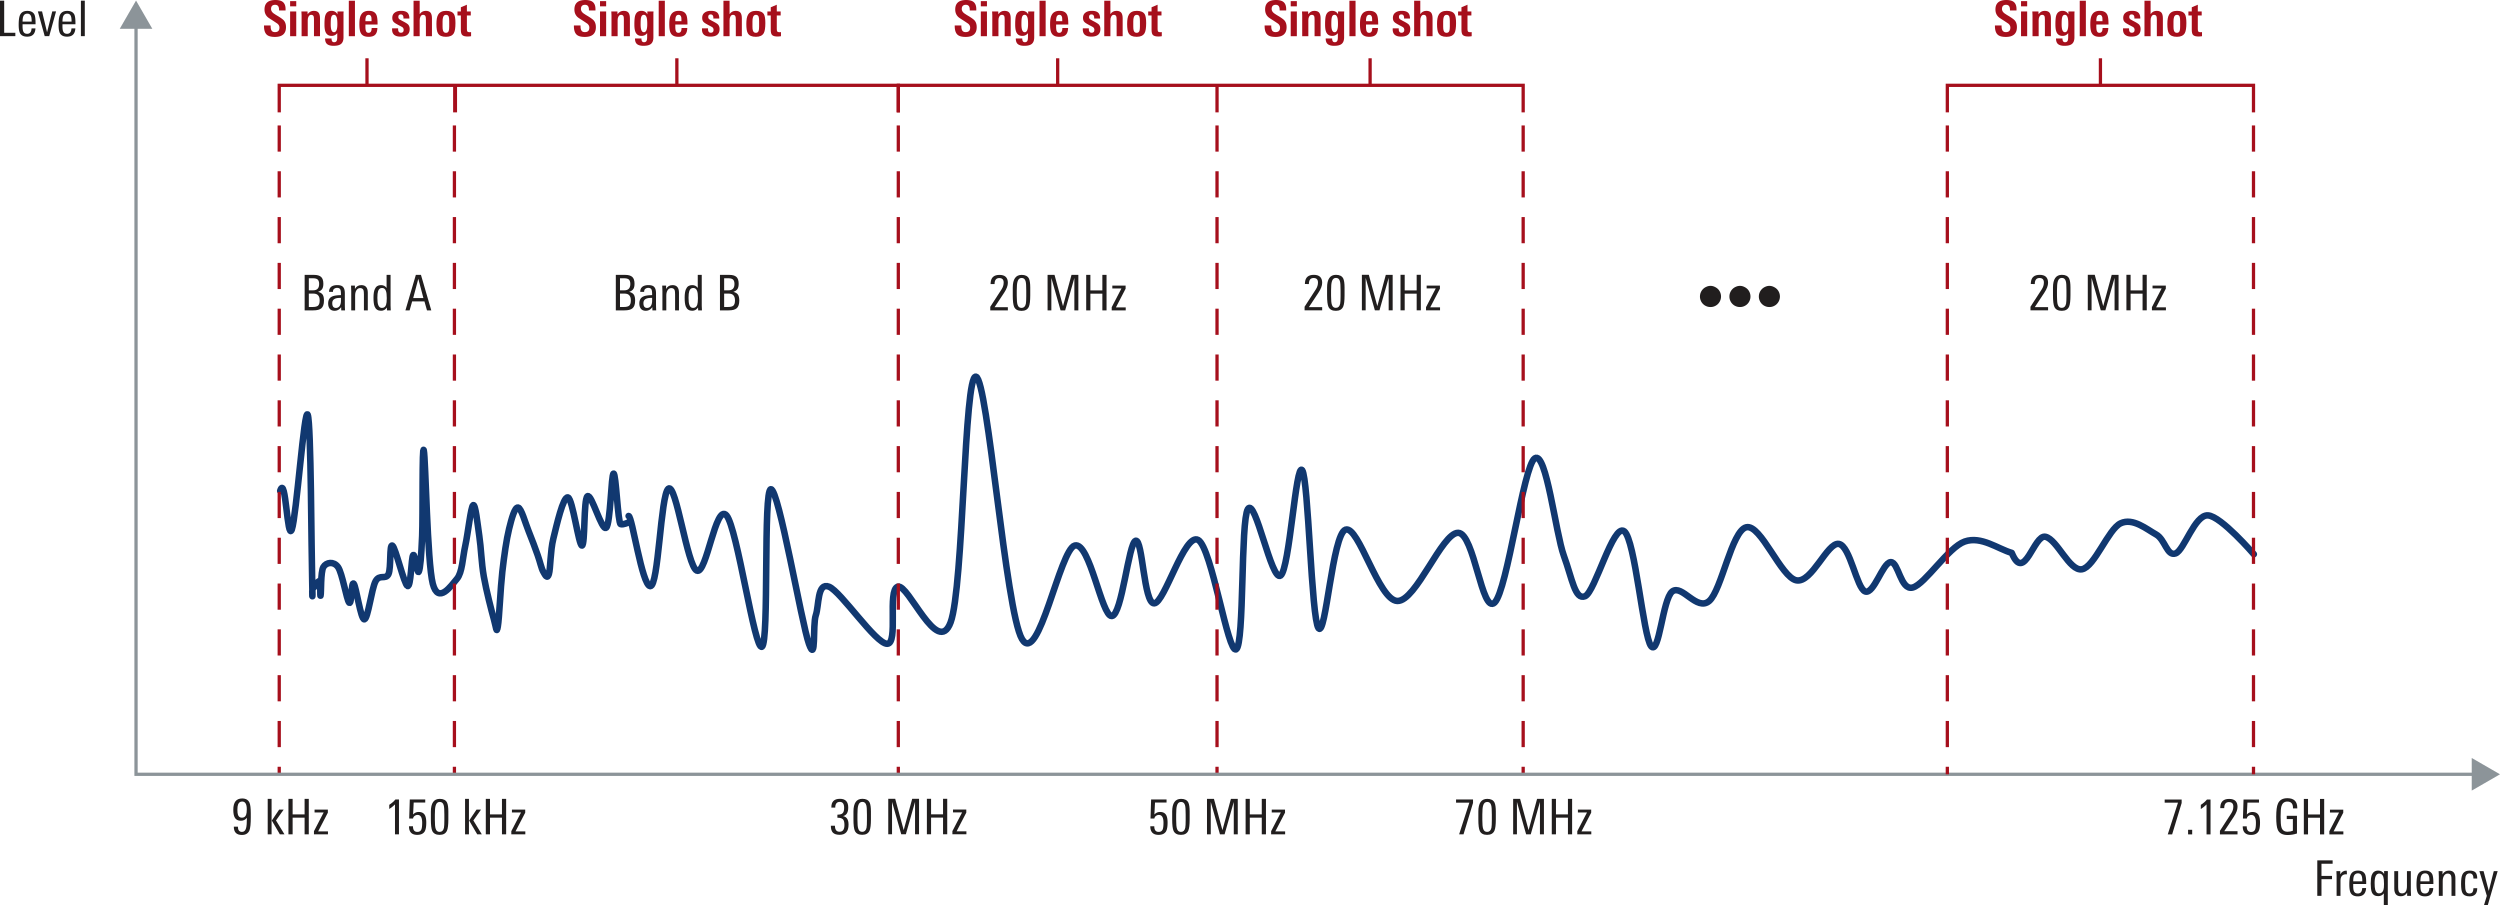 <svg xmlns="http://www.w3.org/2000/svg" xmlns:xlink="http://www.w3.org/1999/xlink" version="1.2" viewBox="0 0 382.025 138.331"><defs><symbol id="a" overflow="visible"><path d="M3-4.203c0 .43-.188.93-.563 1.5L.97-.484H3V0H.312v-.547l1.75-2.703c.196-.313.297-.645.297-1 0-.457-.226-.688-.671-.688-.481 0-.72.31-.72.922H.36c0-.062.004-.148.016-.265.07-.758.52-1.14 1.344-1.14C2.57-5.422 3-5.017 3-4.204zm0 0"/></symbol><symbol id="b" overflow="visible"><path d="M3.031-2.281c0 .812-.07 1.383-.203 1.703-.187.437-.562.656-1.125.656-.555 0-.93-.195-1.125-.594C.43-.836.36-1.43.36-2.296V-3.47c0-1.3.454-1.953 1.36-1.953.55 0 .922.188 1.11.563.132.273.202.734.202 1.39zm-.61.094v-.829c0-.726-.03-1.195-.093-1.406-.086-.351-.289-.531-.61-.531-.312 0-.523.183-.624.547-.086.261-.125.726-.125 1.39v.797c0 .668.039 1.121.125 1.36.093.324.297.484.61.484.343 0 .562-.207.655-.625.04-.195.063-.594.063-1.188zm0 0"/></symbol><symbol id="d" overflow="visible"><path d="M5.297 0h-.61v-4.953L3.282 0h-.703L1.172-4.953V0H.594v-5.422h1.062L2.953-.64 4.25-5.42h1.047zm0 0"/></symbol><symbol id="e" overflow="visible"><path d="M3.703 0h-.64v-2.547H1.234V0h-.64v-5.422h.64v2.375h1.829v-2.375h.64zm0 0"/></symbol><symbol id="f" overflow="visible"><path d="M2.328 0H.188v-.484l1.484-2.86H.282v-.437h2.03v.469L.829-.454h1.5zm0 0"/></symbol><symbol id="h" overflow="visible"><path d="M3-1.484C3-.441 2.547.078 1.64.078 1.173.078.829-.032.61-.25.397-.477.296-.832.296-1.313h.625c0 .618.234.922.703.922.5 0 .75-.343.75-1.03 0-.427-.078-.72-.234-.876-.157-.156-.438-.234-.844-.234V-3c.383 0 .648-.07.797-.219.156-.144.234-.422.234-.828 0-.601-.219-.906-.656-.906-.469 0-.703.293-.703.875H.375c-.023-.895.414-1.344 1.313-1.344.843 0 1.265.445 1.265 1.328 0 .762-.265 1.2-.797 1.313.563.105.844.539.844 1.297zm0 0"/></symbol><symbol id="i" overflow="visible"><path d="M2.938-4.906H1.234v1.86h1.61v.5h-1.61V0h-.64v-5.422h2.344zm0 0"/></symbol><symbol id="j" overflow="visible"><path d="M2.078-3.281c-.062-.008-.105-.016-.125-.016-.293 0-.512.09-.656.266-.137.168-.203.398-.203.687V0H.5v-3.094c0-.25-.012-.476-.031-.687h.594v.5c.195-.383.515-.578.953-.578.039 0 .062.195.062.578zm0 0"/></symbol><symbol id="k" overflow="visible"><path d="M2.938-1.813H.952v.266c0 .387.035.664.11.828.101.242.3.36.593.36.426 0 .649-.274.672-.829h.594C2.879-.344 2.457.079 1.656.079 1.125.078.758-.098.563-.453.425-.723.359-1.148.359-1.734c0-.676.063-1.16.188-1.454.187-.445.566-.671 1.14-.671.54 0 .907.199 1.094.593.102.25.156.68.156 1.282zm-.594-.406c0-.363-.028-.617-.078-.765-.094-.301-.29-.454-.579-.454-.406 0-.64.247-.703.735a3.71 3.71 0 00-.03.484zm0 0"/></symbol><symbol id="l" overflow="visible"><path d="M2.984-3.781c-.011.18-.015.469-.015.875v4.344h-.61V-.375c-.21.281-.496.422-.859.422-.492 0-.82-.207-.984-.625C.41-.86.359-1.285.359-1.86c0-.582.051-1.02.157-1.313.175-.457.504-.687.984-.687.395 0 .695.171.906.515v-.437zm-.593 1.984c0-.52-.04-.89-.11-1.11-.117-.331-.324-.5-.625-.5-.468 0-.703.477-.703 1.423 0 .492.031.843.094 1.062.101.367.297.547.578.547.332 0 .555-.172.672-.516.062-.175.094-.476.094-.906zm0 0"/></symbol><symbol id="m" overflow="visible"><path d="M3.063 0h-.594v-.484c-.23.367-.547.546-.953.546C.836.063.5-.328.5-1.109v-2.672h.594v2.422c0 .304.023.523.078.656.082.219.254.328.516.328.5 0 .75-.367.75-1.11V-3.78h.593v2.953c0 .293.008.57.031.828zm0 0"/></symbol><symbol id="n" overflow="visible"><path d="M3.031 0h-.594v-2.422c0-.32-.023-.539-.062-.656-.086-.219-.258-.328-.516-.328-.25 0-.449.125-.593.375-.118.21-.172.465-.172.765V0H.5v-2.953c0-.332-.012-.61-.031-.828h.594v.515c.207-.394.535-.593.984-.593.656 0 .984.39.984 1.171zm0 0"/></symbol><symbol id="o" overflow="visible"><path d="M2.828-1.172c0 .836-.39 1.25-1.172 1.25C1.113.078.75-.098.563-.453.425-.711.359-1.172.359-1.828s.063-1.117.188-1.39c.187-.427.562-.641 1.125-.641.426 0 .726.101.906.296.164.188.25.497.25.922H2.25c0-.53-.2-.796-.594-.796-.312 0-.515.167-.61.5-.054.199-.077.546-.077 1.046 0 .575.039.965.125 1.172.093.242.273.36.547.36.226 0 .39-.079.484-.235.07-.125.113-.316.125-.578zm0 0"/></symbol><symbol id="p" overflow="visible"><path d="M2.906-3.781L1.391 1.438H.812L1.25 0 .11-3.781h.64L1.547-.75l.766-3.031zm0 0"/></symbol><symbol id="q" overflow="visible"><path d="M2.938 0H.594v-5.422h.64v4.906h1.704zm0 0"/></symbol><symbol id="r" overflow="visible"><path d="M2.89-3.781L1.845 0h-.688L.11-3.781H.75l.766 3.187.796-3.187zm0 0"/></symbol><symbol id="s" overflow="visible"><path d="M1.094 0H.5v-5.422h.594zm0 0"/></symbol><symbol id="t" overflow="visible"><path d="M3.547-1.484c0 .554-.137.945-.406 1.171C2.89-.102 2.484 0 1.92 0H.595v-5.422h1.453c.476 0 .832.106 1.062.313.227.21.344.558.344 1.046 0 .336-.058.594-.172.782-.125.199-.34.351-.64.453.351.086.597.242.734.469.113.199.172.492.172.875zm-.735-2.547c0-.332-.085-.567-.25-.703-.148-.114-.382-.172-.703-.172h-.625v1.843h.657c.613 0 .921-.32.921-.968zm.079 2.515c0-.351-.079-.613-.235-.78-.148-.177-.398-.267-.75-.267h-.672v2.047h.579c.375 0 .644-.062.812-.187.176-.145.266-.414.266-.813zm0 0"/></symbol><symbol id="u" overflow="visible"><path d="M2.844 0h-.578L2.25-.5c-.25.375-.586.563-1 .563C.926.063.676-.04.5-.25.344-.457.266-.723.266-1.047c0-.539.207-.898.625-1.078.27-.125.71-.191 1.328-.203v-.156c0-.313-.028-.532-.078-.657-.075-.195-.243-.296-.5-.296a.722.722 0 00-.47.156C1.056-3.187 1-3.047 1-2.86v.03H.406v-.03c0-.344.125-.602.375-.782.219-.144.508-.218.875-.218.438 0 .739.105.907.312.164.188.25.5.25.938v1.406c0 .45.007.851.03 1.203zm-.625-1.469v-.437h-.156c-.782 0-1.172.265-1.172.797 0 .492.18.734.546.734a.667.667 0 00.625-.36c.102-.187.157-.43.157-.734zm0 0"/></symbol><symbol id="v" overflow="visible"><path d="M3 0h-.578l-.016-.438c-.219.336-.515.5-.89.5-.48 0-.809-.218-.985-.656C.414-.883.36-1.332.36-1.938c0-.582.067-1.019.204-1.312.175-.406.488-.61.937-.61.383 0 .672.15.86.438v-2h.609v4.703c0 .137.008.375.031.719zm-.61-1.86c0-.507-.042-.874-.124-1.093-.106-.313-.305-.469-.594-.469-.305 0-.508.164-.61.485-.074.218-.109.558-.109 1.015 0 .492.04.852.125 1.078.102.313.29.469.563.469.32 0 .535-.156.64-.469.07-.207.11-.547.11-1.015zm0 0"/></symbol><symbol id="w" overflow="visible"><path d="M4.031 0h-.656l-.39-1.375H1.108L.72 0h-.64l1.593-5.422h.781zM2.828-1.875l-.781-2.953-.781 2.953zm0 0"/></symbol><symbol id="x" overflow="visible"><path d="M2.266 0h-.61v-4.578c-.23.242-.523.476-.875.703v-.64c.375-.239.688-.508.938-.813h.547zm0 0"/></symbol><symbol id="y" overflow="visible"><path d="M3.047-1.781c0 .605-.078 1.047-.235 1.328-.218.355-.601.531-1.14.531C.828.078.406-.359.406-1.234h.61c0 .574.222.859.671.859.301 0 .504-.125.61-.375.082-.195.125-.54.125-1.031 0-.79-.235-1.188-.703-1.188a.733.733 0 00-.453.156.57.57 0 00-.235.391H.438L.53-5.328h2.36v.469H1.125l-.094 1.828c.227-.258.516-.39.86-.39.457 0 .773.167.953.5.133.25.203.632.203 1.14zm0 0"/></symbol><symbol id="z" overflow="visible"><path d="M3.063 0h-.704L1.125-2.11 2.25-3.78h.688L1.766-2.125zm-1.97 0H.5v-5.422h.594zm0 0"/></symbol><symbol id="A" overflow="visible"><path d="M3-2.563c0 .95-.07 1.602-.203 1.954-.2.468-.586.703-1.156.703C.816.094.406-.328.406-1.172h.625c0 .531.207.797.625.797.313 0 .52-.191.625-.578.082-.29.125-.817.125-1.578-.23.304-.539.453-.922.453-.449 0-.761-.164-.937-.5-.149-.258-.219-.656-.219-1.188 0-1.144.453-1.718 1.36-1.718.562 0 .937.226 1.125.671.124.305.187.829.187 1.579zm-.61-1.265c0-.79-.234-1.188-.703-1.188-.304 0-.511.149-.625.438-.074.18-.109.45-.109.812 0 .368.031.633.094.797.101.281.3.422.594.422.312 0 .523-.14.64-.422.07-.187.11-.472.11-.86zm0 0"/></symbol><symbol id="B" overflow="visible"><path d="M2.938-4.797L1.484 0H.813l1.562-4.844H.344v-.484h2.594zm0 0"/></symbol><symbol id="N" overflow="visible"><path d="M1.156 0H.531v-.703h.625zm0 0"/></symbol><symbol id="O" overflow="visible"><path d="M3.656-3.969H3v-.094c0-.632-.29-.953-.86-.953-.46 0-.761.235-.906.704-.086.292-.125.824-.125 1.593 0 .813.04 1.356.125 1.625.133.461.446.688.938.688.3 0 .57-.051.812-.156v-1.782h-.937v-.5h1.562V-.14c-.48.157-.953.235-1.421.235-.762 0-1.262-.258-1.5-.781C.52-1.04.438-1.704.438-2.673c0-.969.085-1.644.265-2.031.238-.55.719-.828 1.438-.828 1.007 0 1.515.496 1.515 1.484zm0 0"/></symbol><symbol id="g" overflow="visible"><path d="M.64-2.11c0-.218.04-.425.126-.624a1.59 1.59 0 01.859-.86c.195-.094.406-.14.625-.14.219 0 .426.046.625.14.195.086.367.2.516.344a1.623 1.623 0 010 2.281 1.59 1.59 0 01-.516.344c-.2.086-.406.125-.625.125-.219 0-.43-.04-.625-.125a1.512 1.512 0 01-.516-.344 1.512 1.512 0 01-.343-.515A1.54 1.54 0 01.64-2.11zm0 0"/></symbol><symbol id="C" overflow="visible"><path d="M3.594-1.39c0 1-.563 1.5-1.688 1.5C1.281.11.848-.02.61-.282.36-.54.234-.973.234-1.578v-.063H1.25v.079c0 .292.035.507.11.64.093.2.273.297.546.297.457 0 .688-.227.688-.688 0-.238-.106-.44-.313-.609a46.95 46.95 0 00-.703-.469c-.23-.144-.422-.27-.578-.375a1.58 1.58 0 01-.313-.265c-.25-.281-.375-.63-.375-1.047 0-.969.555-1.453 1.672-1.453.508 0 .891.105 1.141.312.27.23.406.59.406 1.078v.204h-1v-.126c0-.488-.199-.734-.594-.734-.417 0-.625.215-.625.64 0 .243.125.462.375.657.125.086.25.168.375.25.126.074.254.152.391.234.438.274.711.48.828.625.207.25.313.586.313 1zm0 0"/></symbol><symbol id="D" overflow="visible"><path d="M.406 0v-3.781h.938V0zm0-4.563v-.796h.938v.796zm0 0"/></symbol><symbol id="E" overflow="visible"><path d="M2.297 0v-2.531c0-.25-.016-.414-.047-.5-.063-.156-.188-.235-.375-.235-.168 0-.297.079-.39.235-.094.156-.141.344-.141.562V0H.406v-3.172c0-.125-.008-.234-.015-.328 0-.102-.008-.195-.016-.281h.938l.015.422c.238-.344.547-.516.922-.516s.629.102.766.297c.132.18.203.465.203.86V0zm0 0"/></symbol><symbol id="F" overflow="visible"><path d="M2.234-1.844c0-.437-.027-.754-.078-.953-.086-.312-.23-.469-.437-.469-.219 0-.36.133-.422.391-.055.18-.078.531-.078 1.063 0 .804.164 1.203.5 1.203.343 0 .515-.41.515-1.235zm.954-1.937c0 .086-.008.18-.016.281V.172c0 .488-.137.832-.406 1.031-.23.176-.602.266-1.11.266-.437 0-.761-.086-.968-.25C.468 1.05.358.758.358.344h.985c0 .383.129.578.39.578.188 0 .317-.07.391-.203.063-.117.094-.313.094-.594v-.594a1.04 1.04 0 01-.86.422c-.437 0-.746-.191-.921-.578-.118-.27-.172-.66-.172-1.172 0-.676.046-1.144.14-1.406.156-.445.469-.672.938-.672.414 0 .718.18.906.531v-.437zm0 0"/></symbol><symbol id="G" overflow="visible"><path d="M.406 0v-5.422h.938V0zm0 0"/></symbol><symbol id="H" overflow="visible"><path d="M2.125-2.297c0-.25-.008-.422-.016-.515-.043-.301-.183-.454-.421-.454-.262 0-.418.168-.47.5a4.91 4.91 0 00-.03.22v.25zm-.938.516v.328c0 .336.036.574.11.719.07.148.195.218.375.218.312 0 .469-.242.469-.734h.875c-.012.469-.125.813-.344 1.031-.211.211-.543.313-1 .313C1.078.094.68-.098.484-.484.336-.742.266-1.204.266-1.86c0-.633.082-1.098.25-1.391.218-.414.617-.625 1.203-.625.593 0 .976.215 1.156.64.113.25.172.735.172 1.454zm0 0"/></symbol><symbol id="J" overflow="visible"><path d="M2.89-1.094C2.89-.32 2.427.063 1.5.063.645.063.21-.29.203-1v-.203h.922v.11c0 .374.14.562.422.562.281 0 .422-.145.422-.438a.484.484 0 00-.172-.39 2.764 2.764 0 00-.203-.125c-.094-.051-.227-.118-.39-.204a13.655 13.655 0 01-.47-.265 1.369 1.369 0 01-.265-.203c-.156-.145-.235-.36-.235-.64 0-.364.133-.642.407-.829.226-.164.539-.25.937-.25.445 0 .77.094.969.281.195.188.297.485.297.89h-.906v-.187c-.024-.289-.157-.437-.407-.437-.25 0-.375.133-.375.39 0 .157.067.282.203.376a10.917 10.917 0 00.594.328c.344.18.57.324.688.437.164.18.25.414.25.703zm0 0"/></symbol><symbol id="K" overflow="visible"><path d="M2.297 0v-2.531c0-.25-.024-.422-.063-.516-.062-.144-.187-.219-.375-.219-.18 0-.308.09-.39.266-.086.148-.125.336-.125.563V0H.406v-5.422h.938v2.047c.226-.332.535-.5.922-.5.351 0 .601.102.75.297.132.18.203.465.203.86V0zm0 0"/></symbol><symbol id="L" overflow="visible"><path d="M2.219-2.266c0-.32-.024-.55-.063-.687-.062-.207-.203-.313-.422-.313-.23 0-.382.125-.453.375-.054.149-.078.36-.078.641v.75c0 .293.02.5.063.625.07.242.222.36.453.36.226 0 .375-.11.437-.329.04-.125.063-.328.063-.61zM3.172-2c0 .719-.078 1.227-.235 1.516-.21.386-.617.578-1.218.578C1.102.094.69-.094.484-.47.336-.727.266-1.195.266-1.875c0-.633.082-1.098.25-1.39.226-.407.64-.61 1.234-.61s.992.172 1.203.516c.145.25.219.703.219 1.359zm0 0"/></symbol><symbol id="M" overflow="visible"><path d="M2.125 0c-.063.008-.14.02-.234.031-.086.008-.18.016-.282.016-.398 0-.671-.07-.828-.219C.633-.305.562-.578.562-.984v-2.188H.047v-.61h.515v-.64l.922-.39v1.03h.594v.61h-.594v2.047c0 .2.02.328.063.39.062.087.172.126.328.126.05 0 .133-.004.25-.016zm0 0"/></symbol></defs><path d="M96.06 78.847c.551.046 2.024 10.574 3.297 10.726 1.274.153 1.586-13.93 2.774-14.898 1.187-.973 2.87 11.847 4.351 12.527 1.48.684 2.88-10.387 4.535-8.445 1.657 1.937 4.286 20.742 5.414 20.074 1.13-.664.172-24 1.368-24.074 1.199-.074 4.668 20.41 5.812 23.62 1.145 3.212.54-2.905 1.05-4.359.513-1.453.2-5.09 2.02-4.363 1.817.73 7.133 8.723 8.887 8.723 1.75 0 0-8.176 1.613-8.723 1.618-.543 6.086 10.801 8.079 5.453 1.996-5.351 2.058-37.976 3.875-37.55 1.82.421 4.515 35.793 7.035 40.093 2.515 4.301 5.789-13.707 8.078-14.293 2.289-.586 4.101 10.903 5.648 10.782 1.551-.122 2.563-11.188 3.64-11.508 1.079-.324 1.235 9.59 2.829 9.57 1.594-.02 4.637-10.863 6.727-9.691 2.09 1.172 4.543 17.504 5.808 16.715 1.266-.786.656-19.563 1.79-21.442 1.128-1.875 3.613 11.164 4.995 10.176 1.383-.988 2.332-17.45 3.301-16.11.965 1.34 1.395 22.637 2.496 24.149 1.106 1.516 2.121-14.371 4.13-15.063 2.007-.695 5.046 10.82 7.917 10.899 2.867.082 6.813-10.453 9.29-10.414 2.476.039 3.624 12.555 5.577 10.66 1.95-1.898 4.371-20.855 6.137-22.047 1.762-1.191 3.164 11.387 4.441 14.899 1.282 3.511 1.696 6.804 3.235 6.18 1.535-.63 4.3-11.208 5.984-9.934 1.684 1.27 2.89 16.027 4.113 17.562 1.223 1.535 1.75-7.207 3.23-8.355 1.481-1.153 3.767 3.086 5.653 1.449 1.883-1.633 3.438-10.738 5.66-11.262 2.223-.527 5.317 7.692 7.672 8.113 2.36.426 4.715-5.855 6.465-5.57 1.75.281 2.719 6.8 4.04 7.27 1.32.46 2.667-4.383 3.878-4.485 1.211-.101 1.504 4.403 3.39 3.875 1.891-.523 5.415-6.14 7.934-7.023 2.524-.883 5.078 1.129 7.188 1.734 1.953 4.723 3.37-2.879 5.16-2.46 1.789.417 3.66 5.308 5.57 4.964 1.914-.344 4.024-6.137 5.91-7.023 1.883-.89 4.004.925 5.403 1.695 1.398.766 1.672 3.39 2.992 2.906s2.922-5.933 4.941-5.812c2.02.117 7.016 5.933 7.016 5.933M42.818 75.007c.852-2.727 1.07 7.847 1.774 5.91.699-1.941 1.91-18.863 2.43-17.543.519 1.316.554 21.027.683 25.45.129 4.425-.102 1.089.086 1.089.187 0 .828-1.27 1.027-1.09.2.184.074 2.547.172 2.184.102-.364-.012-3.637.43-4.364.441-.73 1.57-.91 2.226 0 .66.91 1.317 5.028 1.715 5.454.402.421.3-3.332.688-2.91.382.425 1.07 5.515 1.629 5.453.554-.059 1.097-4.664 1.71-5.817.618-1.148 1.543-.18 1.973-1.09.43-.91.113-4.668.602-4.363.484.305 1.785 5.938 2.312 6.18.528.242.57-4.364.86-4.727.285-.363.625 3.031.855 2.547.227-.484.387-2.363.516-5.453.125-3.09-.016-14.3.254-13.09.273 1.211.53 17.086 1.37 20.36.844 3.273 2.86.242 3.688-.727.828-.969.871-3.211 1.285-5.09.414-1.879.844-5.937 1.2-6.18.355-.242.671 2.907.94 4.727.274 1.816.317 4.059.688 6.18.372 2.12 1.184 5.273 1.543 6.543.36 1.273.387 2.304.598 1.093.219-1.215.402-5.879.688-8.363.285-2.484.628-4.91 1.03-6.547.4-1.633.868-3.332 1.368-3.27.5.06 1.129 2.423 1.629 3.637.5 1.211 1 2.602 1.371 3.633.371 1.031.574 2.063.86 2.547.285.484.597 1.211.855.363.258-.847.203-3.5.687-5.453.485-1.957 1.489-6.453 2.22-6.273.726.183 1.651 7.394 2.151 7.363.5-.031.227-7.09.84-7.543.617-.457 2.192 5.39 2.856 4.816.664-.574.765-8.18 1.133-8.273.37-.09.656 7.606 1.085 7.727.426.12 1.215-.274 1.215-.274" fill="none" stroke="#113870" stroke-linecap="round" stroke-linejoin="round" stroke-miterlimit="10"/><path d="M326.713 115.48h36.601v6.956h-36.601zm0 0" fill="#fff"/><path d="M137.271 17.17v-4.132h48.703v4.133M161.623 8.905v4.133M185.974 17.17v-4.132h46.782v4.133M209.365 8.905v4.133" fill="none" stroke="#a60f1c" stroke-width=".5" stroke-miterlimit="10"/><path d="M69.592 17.17v-4.132h67.68v4.133M103.431 8.905v4.133M42.67 17.17v-4.132h26.82v4.133M56.08 8.905v4.133" fill="none" stroke="#a60f1c" stroke-width=".5" stroke-miterlimit="10"/><path d="M137.271 19.17v99.15M232.756 19.17v99.15M185.974 19.17v99.15M42.67 19.17v99.15M69.44 19.17v99.15" fill="none" stroke="#a60f1c" stroke-width=".5" stroke-miterlimit="10" stroke-dasharray="4,3"/><path d="M20.787 3.675v114.644h357.648" fill="none" stroke="#8c9499" stroke-width=".5" stroke-miterlimit="10"/><path d="M18.295 4.405l2.492-4.32 2.492 4.32zm0 0M377.705 120.811l4.32-2.492-4.32-2.492zm0 0" fill="#8c9499"/><path d="M297.572 17.17v-4.132h46.785v4.133M320.967 8.905v4.133" fill="none" stroke="#a60f1c" stroke-width=".5" stroke-miterlimit="10"/><path d="M344.357 19.17v99.15M297.572 19.17v99.15" fill="none" stroke="#a60f1c" stroke-width=".5" stroke-miterlimit="10" stroke-dasharray="4,3"/><g fill="#211e1e" transform="translate(-28.733 -66.321)"><use height="100%" width="100%" y="113.74" x="227.774" xlink:href="#a"/><use height="100%" width="100%" y="113.74" x="231.164" xlink:href="#b"/><use height="100%" width="100%" y="113.74" x="234.554" xlink:href="#c"/><use height="100%" width="100%" y="113.74" x="236.249" xlink:href="#d"/><use height="100%" width="100%" y="113.74" x="242.151" xlink:href="#e"/><use height="100%" width="100%" y="113.74" x="246.456" xlink:href="#f"/></g><g fill="#211e1e" transform="translate(-28.733 -66.321)"><use height="100%" width="100%" y="113.74" x="338.699" xlink:href="#a"/><use height="100%" width="100%" y="113.74" x="342.089" xlink:href="#b"/><use height="100%" width="100%" y="113.74" x="345.479" xlink:href="#c"/><use height="100%" width="100%" y="113.74" x="347.174" xlink:href="#d"/><use height="100%" width="100%" y="113.74" x="353.076" xlink:href="#e"/><use height="100%" width="100%" y="113.74" x="357.381" xlink:href="#f"/></g><g fill="#211e1e" transform="translate(-28.733 -66.321)"><use height="100%" width="100%" y="113.74" x="287.864" xlink:href="#g"/><use height="100%" width="100%" y="113.74" x="292.364" xlink:href="#g"/><use height="100%" width="100%" y="113.74" x="296.864" xlink:href="#g"/></g><g fill="#211e1e" transform="translate(-28.733 -66.321)"><use height="100%" width="100%" y="193.81" x="155.399" xlink:href="#h"/><use height="100%" width="100%" y="193.81" x="158.789" xlink:href="#b"/><use height="100%" width="100%" y="193.81" x="162.179" xlink:href="#c"/><use height="100%" width="100%" y="193.81" x="163.874" xlink:href="#d"/><use height="100%" width="100%" y="193.81" x="169.776" xlink:href="#e"/><use height="100%" width="100%" y="193.81" x="174.081" xlink:href="#f"/></g><use height="100%" width="100%" y="203.215" x="382.244" xlink:href="#i" fill="#211e1e" transform="translate(-28.733 -66.321)"/><use height="100%" width="100%" y="203.215" x="385.289" xlink:href="#j" fill="#211e1e" transform="translate(-28.733 -66.321)"/><g fill="#211e1e" transform="translate(-28.733 -66.321)"><use height="100%" width="100%" y="203.215" x="387.374" xlink:href="#k"/><use height="100%" width="100%" y="203.215" x="390.644" xlink:href="#l"/><use height="100%" width="100%" y="203.215" x="394.101" xlink:href="#m"/><use height="100%" width="100%" y="203.215" x="397.641" xlink:href="#k"/><use height="100%" width="100%" y="203.215" x="400.911" xlink:href="#n"/><use height="100%" width="100%" y="203.215" x="404.451" xlink:href="#o"/><use height="100%" width="100%" y="203.215" x="407.496" xlink:href="#p"/></g><use height="100%" width="100%" y="71.845" x="28.139" xlink:href="#q" fill="#211e1e" transform="translate(-28.733 -66.321)"/><g fill="#211e1e" transform="translate(-28.733 -66.321)"><use height="100%" width="100%" y="71.845" x="31.229" xlink:href="#k"/><use height="100%" width="100%" y="71.845" x="34.409" xlink:href="#r"/><use height="100%" width="100%" y="71.845" x="37.326" xlink:href="#k"/></g><use height="100%" width="100%" y="71.845" x="40.596" xlink:href="#s" fill="#211e1e" transform="translate(-28.733 -66.321)"/><g fill="#211e1e" transform="translate(-28.733 -66.321)"><use height="100%" width="100%" y="113.748" x="122.241" xlink:href="#t"/><use height="100%" width="100%" y="113.748" x="126.164" xlink:href="#u"/><use height="100%" width="100%" y="113.748" x="129.456" xlink:href="#n"/><use height="100%" width="100%" y="113.748" x="132.996" xlink:href="#v"/><use height="100%" width="100%" y="113.748" x="136.461" xlink:href="#c"/><use height="100%" width="100%" y="113.748" x="138.156" xlink:href="#t"/></g><g fill="#211e1e" transform="translate(-28.733 -66.321)"><use height="100%" width="100%" y="113.748" x="74.691" xlink:href="#t"/><use height="100%" width="100%" y="113.748" x="78.614" xlink:href="#u"/><use height="100%" width="100%" y="113.748" x="81.906" xlink:href="#n"/><use height="100%" width="100%" y="113.748" x="85.446" xlink:href="#v"/><use height="100%" width="100%" y="113.748" x="88.911" xlink:href="#c"/><use height="100%" width="100%" y="113.748" x="90.606" xlink:href="#w"/></g><g fill="#211e1e" transform="translate(-28.733 -66.321)"><use height="100%" width="100%" y="113.748" x="179.744" xlink:href="#a"/><use height="100%" width="100%" y="113.748" x="183.134" xlink:href="#b"/><use height="100%" width="100%" y="113.748" x="186.524" xlink:href="#c"/><use height="100%" width="100%" y="113.748" x="188.219" xlink:href="#d"/><use height="100%" width="100%" y="113.748" x="194.121" xlink:href="#e"/><use height="100%" width="100%" y="113.748" x="198.426" xlink:href="#f"/></g><g fill="#211e1e" transform="translate(-28.733 -66.321)"><use height="100%" width="100%" y="193.818" x="87.434" xlink:href="#x"/><use height="100%" width="100%" y="193.818" x="90.824" xlink:href="#y"/><use height="100%" width="100%" y="193.818" x="94.214" xlink:href="#b"/><use height="100%" width="100%" y="193.818" x="97.604" xlink:href="#c"/><use height="100%" width="100%" y="193.818" x="99.299" xlink:href="#z"/><use height="100%" width="100%" y="193.818" x="102.374" xlink:href="#e"/><use height="100%" width="100%" y="193.818" x="106.679" xlink:href="#f"/></g><g fill="#211e1e" transform="translate(-28.733 -66.321)"><use height="100%" width="100%" y="193.818" x="64.056" xlink:href="#A"/><use height="100%" width="100%" y="193.818" x="67.446" xlink:href="#c"/><use height="100%" width="100%" y="193.818" x="69.141" xlink:href="#z"/><use height="100%" width="100%" y="193.818" x="72.216" xlink:href="#e"/><use height="100%" width="100%" y="193.818" x="76.521" xlink:href="#f"/></g><g fill="#211e1e" transform="translate(-28.733 -66.321)"><use height="100%" width="100%" y="193.818" x="204.104" xlink:href="#y"/><use height="100%" width="100%" y="193.818" x="207.494" xlink:href="#b"/><use height="100%" width="100%" y="193.818" x="210.884" xlink:href="#c"/><use height="100%" width="100%" y="193.818" x="212.579" xlink:href="#d"/><use height="100%" width="100%" y="193.818" x="218.481" xlink:href="#e"/><use height="100%" width="100%" y="193.818" x="222.786" xlink:href="#f"/></g><g fill="#211e1e" transform="translate(-28.733 -66.321)"><use height="100%" width="100%" y="193.818" x="250.889" xlink:href="#B"/><use height="100%" width="100%" y="193.818" x="254.279" xlink:href="#b"/><use height="100%" width="100%" y="193.818" x="257.669" xlink:href="#c"/><use height="100%" width="100%" y="193.818" x="259.364" xlink:href="#d"/><use height="100%" width="100%" y="193.818" x="265.266" xlink:href="#e"/><use height="100%" width="100%" y="193.818" x="269.571" xlink:href="#f"/></g><g fill="#a60f1c" transform="translate(-28.733 -66.321)"><use height="100%" width="100%" y="71.853" x="68.841" xlink:href="#C"/><use height="100%" width="100%" y="71.853" x="72.659" xlink:href="#D"/><use height="100%" width="100%" y="71.853" x="74.414" xlink:href="#E"/><use height="100%" width="100%" y="71.853" x="78.051" xlink:href="#F"/><use height="100%" width="100%" y="71.853" x="81.629" xlink:href="#G"/><use height="100%" width="100%" y="71.853" x="83.384" xlink:href="#H"/><use height="100%" width="100%" y="71.853" x="86.676" xlink:href="#I"/><use height="100%" width="100%" y="71.853" x="88.446" xlink:href="#J"/><use height="100%" width="100%" y="71.853" x="91.521" xlink:href="#K"/><use height="100%" width="100%" y="71.853" x="95.159" xlink:href="#L"/><use height="100%" width="100%" y="71.853" x="98.594" xlink:href="#M"/></g><g fill="#a60f1c" transform="translate(-28.733 -66.321)"><use height="100%" width="100%" y="71.853" x="116.196" xlink:href="#C"/><use height="100%" width="100%" y="71.853" x="120.014" xlink:href="#D"/><use height="100%" width="100%" y="71.853" x="121.769" xlink:href="#E"/><use height="100%" width="100%" y="71.853" x="125.406" xlink:href="#F"/><use height="100%" width="100%" y="71.853" x="128.984" xlink:href="#G"/><use height="100%" width="100%" y="71.853" x="130.739" xlink:href="#H"/><use height="100%" width="100%" y="71.853" x="134.031" xlink:href="#I"/><use height="100%" width="100%" y="71.853" x="135.801" xlink:href="#J"/><use height="100%" width="100%" y="71.853" x="138.876" xlink:href="#K"/><use height="100%" width="100%" y="71.853" x="142.514" xlink:href="#L"/><use height="100%" width="100%" y="71.853" x="145.949" xlink:href="#M"/></g><g fill="#a60f1c" transform="translate(-28.733 -66.321)"><use height="100%" width="100%" y="71.853" x="174.389" xlink:href="#C"/><use height="100%" width="100%" y="71.853" x="178.206" xlink:href="#D"/><use height="100%" width="100%" y="71.853" x="179.961" xlink:href="#E"/><use height="100%" width="100%" y="71.853" x="183.599" xlink:href="#F"/><use height="100%" width="100%" y="71.853" x="187.176" xlink:href="#G"/><use height="100%" width="100%" y="71.853" x="188.931" xlink:href="#H"/><use height="100%" width="100%" y="71.853" x="192.224" xlink:href="#I"/><use height="100%" width="100%" y="71.853" x="193.994" xlink:href="#J"/><use height="100%" width="100%" y="71.853" x="197.069" xlink:href="#K"/><use height="100%" width="100%" y="71.853" x="200.706" xlink:href="#L"/><use height="100%" width="100%" y="71.853" x="204.141" xlink:href="#M"/></g><g fill="#a60f1c" transform="translate(-28.733 -66.321)"><use height="100%" width="100%" y="71.853" x="221.744" xlink:href="#C"/><use height="100%" width="100%" y="71.853" x="225.561" xlink:href="#D"/><use height="100%" width="100%" y="71.853" x="227.316" xlink:href="#E"/><use height="100%" width="100%" y="71.853" x="230.954" xlink:href="#F"/><use height="100%" width="100%" y="71.853" x="234.531" xlink:href="#G"/><use height="100%" width="100%" y="71.853" x="236.286" xlink:href="#H"/><use height="100%" width="100%" y="71.853" x="239.579" xlink:href="#I"/><use height="100%" width="100%" y="71.853" x="241.349" xlink:href="#J"/><use height="100%" width="100%" y="71.853" x="244.424" xlink:href="#K"/><use height="100%" width="100%" y="71.853" x="248.061" xlink:href="#L"/><use height="100%" width="100%" y="71.853" x="251.496" xlink:href="#M"/></g><g fill="#a60f1c" transform="translate(-28.733 -66.321)"><use height="100%" width="100%" y="71.853" x="333.344" xlink:href="#C"/><use height="100%" width="100%" y="71.853" x="337.161" xlink:href="#D"/><use height="100%" width="100%" y="71.853" x="338.916" xlink:href="#E"/><use height="100%" width="100%" y="71.853" x="342.554" xlink:href="#F"/><use height="100%" width="100%" y="71.853" x="346.131" xlink:href="#G"/><use height="100%" width="100%" y="71.853" x="347.886" xlink:href="#H"/><use height="100%" width="100%" y="71.853" x="351.179" xlink:href="#I"/><use height="100%" width="100%" y="71.853" x="352.949" xlink:href="#J"/><use height="100%" width="100%" y="71.853" x="356.024" xlink:href="#K"/><use height="100%" width="100%" y="71.853" x="359.661" xlink:href="#L"/><use height="100%" width="100%" y="71.853" x="363.096" xlink:href="#M"/></g><g fill="#211e1e" transform="translate(-28.733 -66.321)"><use height="100%" width="100%" y="193.825" x="359.174" xlink:href="#B"/><use height="100%" width="100%" y="193.825" x="362.564" xlink:href="#N"/><use height="100%" width="100%" y="193.825" x="364.259" xlink:href="#x"/><use height="100%" width="100%" y="193.825" x="367.649" xlink:href="#a"/><use height="100%" width="100%" y="193.825" x="371.039" xlink:href="#y"/><use height="100%" width="100%" y="193.825" x="374.429" xlink:href="#c"/><use height="100%" width="100%" y="193.825" x="376.124" xlink:href="#O"/><use height="100%" width="100%" y="193.825" x="380.189" xlink:href="#e"/><use height="100%" width="100%" y="193.825" x="384.494" xlink:href="#f"/></g></svg>